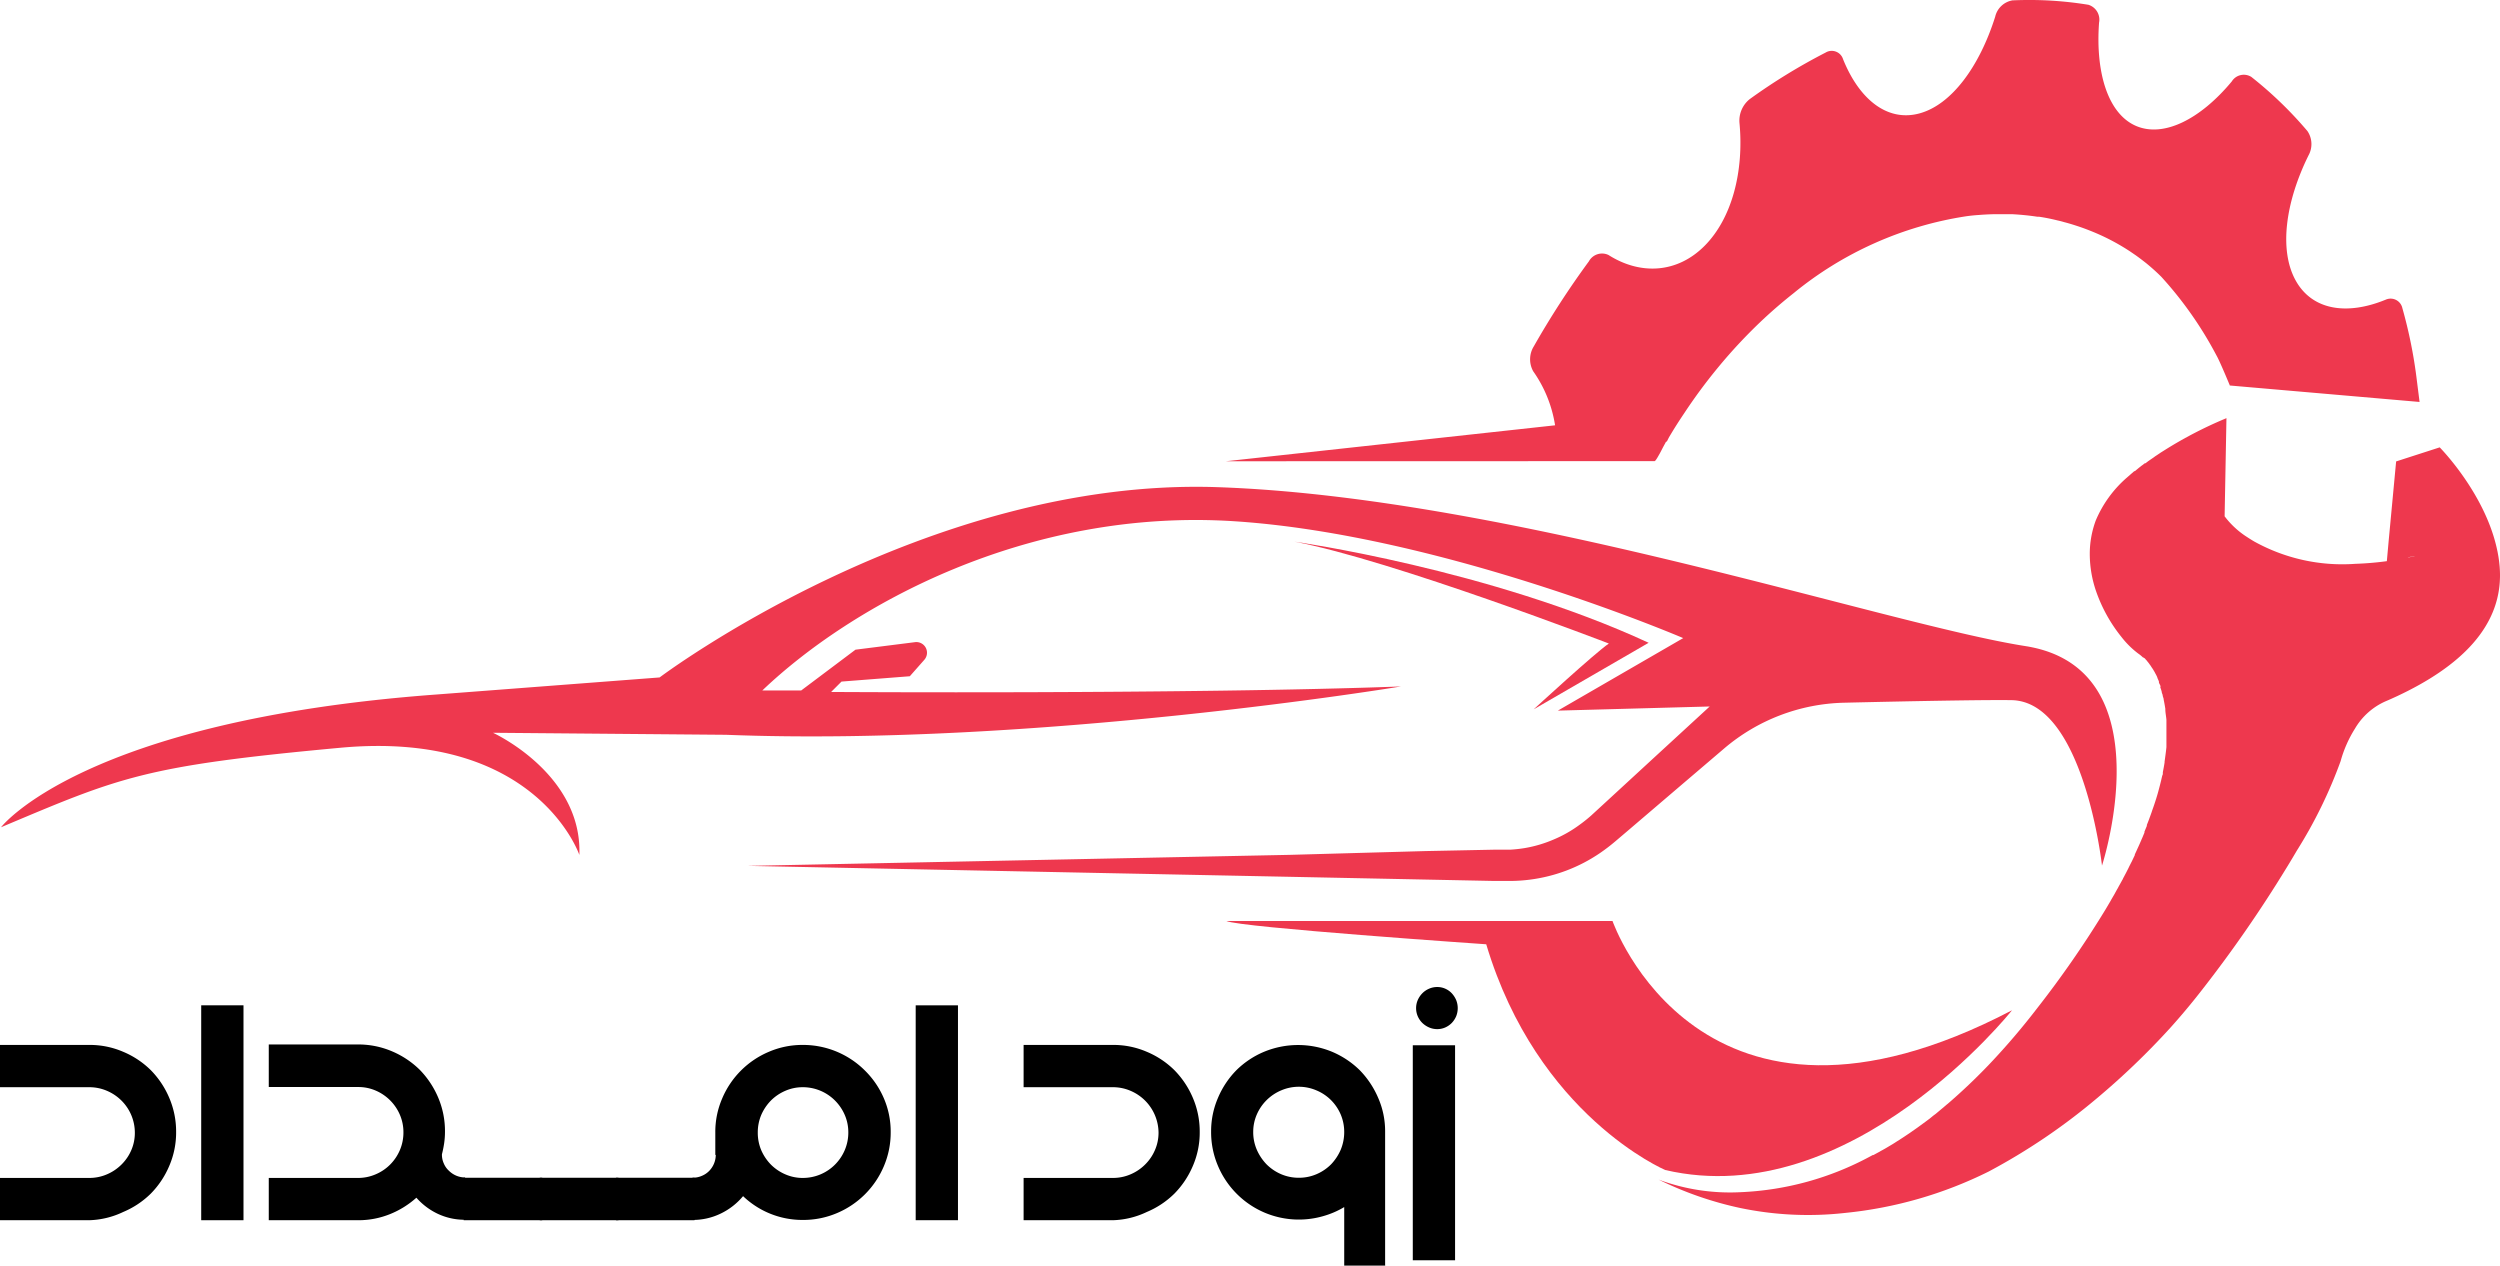 <svg xmlns="http://www.w3.org/2000/svg" id="Layer_1" data-name="Layer 1" viewBox="0 0 271.98 137.69"><title>zodemdad-logo</title><path d="M70.27,101.72l25.36.22c33.74,1.32,73.43-5.26,73.43-5.26-23.08.86-62,.6-62,.6l1.13-1.13,7.43-.58,1.58-1.79a1.16,1.16,0,0,0-1-1.92l-6.49.82-5.91,4.44H99.57c9.64-9.2,28.76-19.89,51.39-18.41s48.8,12.71,48.8,12.71l-13.64,7.89,16.52-.45-6.1,5.61-5.43,5-1.36,1.25a15.31,15.31,0,0,1-1.25,1,13.42,13.42,0,0,1-2.83,1.61,13.74,13.74,0,0,1-3.13.93,15,15,0,0,1-1.64.18l-.41,0h-1.38l-7.39.15L157,115l-59.05,1.2L157,117.39l14.76.3,7.39.15.92,0h1a17.48,17.48,0,0,0,2-.14,17.44,17.44,0,0,0,7.63-2.89,19.71,19.71,0,0,0,1.64-1.25l1.4-1.19,5.62-4.8,4.83-4.12a20.87,20.87,0,0,1,13.06-5c8.09-.19,15.35-.32,18.21-.28,7.88.11,9.86,18,9.86,18s7-21.47-8.33-23.88S180.87,76.09,149.09,75,88.4,95.7,88.4,95.7L64.08,97.56C25.62,100.41,16.75,112,16.75,112c13-5.48,15.55-6.68,36.92-8.65s26,11.66,26,11.66C80,106.16,70.27,101.72,70.27,101.72Z" transform="translate(-16.64 -22)" fill="#ee384e"></path><path d="M196,91.93c-17.29-8-38.53-11-38.53-11,10.6,2,34.2,11.08,34.2,11.08-1.48,1-8.18,7.16-8.18,7.16Z" transform="translate(-16.64 -22)" fill="#ee384e"></path><path d="M288.58,83.63a14.3,14.3,0,0,0-.35-2.16c-1.41-6-6.17-10.8-6.17-10.8l-4.74,1.53-.81,8.62-.2,2.23a33.77,33.77,0,0,1-3.43.29,19.76,19.76,0,0,1-11-2.43c-.36-.21-.68-.42-1-.63a9.39,9.39,0,0,1-2.22-2.11l.2-10.68h0v0l-.16.07a44.92,44.92,0,0,0-6.5,3.37l-.51.32-.13.09-.33.22,0,0-.11.07-.16.12-.61.42-.3.23-.07,0-.08.06-.18.14-.13.09-.16.13h0l-.09.07-.18.15-.27.22,0,0a.18.18,0,0,1-.07,0,.46.46,0,0,1-.07.07l-.71.62a12.71,12.71,0,0,0-3.4,4.68,10.46,10.46,0,0,0-.65,3.67,12.51,12.51,0,0,0,.68,4,16.63,16.63,0,0,0,2.77,5,9.67,9.67,0,0,0,1.82,1.8,3.27,3.27,0,0,1,.36.28l0,0,.08.07,0,0,.07.07.05,0,.07.07.05,0a.23.23,0,0,0,.07.07l.05.07.07.07.06.07.06.08.07.08.06.08.07.09.06.09.07.09.06.09.07.11.06.09a.41.41,0,0,1,.07.11.86.86,0,0,1,.07.1l.06.11.07.11.06.12.06.11q.09.16.18.36l0,.05c.06.12.11.25.17.38l0,.07c0,.13.11.27.16.41s0,.07,0,.11l0,.09a3.68,3.68,0,0,1,.15.47c0,.11.07.23.1.34v0c0,.14.08.29.11.44l0,.06c.07.33.13.68.18,1v.06c0,.36.09.75.12,1.15v.07q0,.6,0,1.26v.08c0,.22,0,.45,0,.68,0,0,0,.1,0,.16s0,.16,0,.24,0,.26,0,.39v.08c-.05.5-.12,1-.2,1.58,0,0,0,.06,0,.09-.05.34-.12.7-.19,1.06l0,.08c0,.1,0,.2-.07.3a1.74,1.74,0,0,1-.05.22l-.06.27c-.1.42-.21.84-.33,1.28h0c-.12.44-.26.88-.41,1.33v0c-.08.24-.17.49-.26.74a2.25,2.25,0,0,1-.08.24c-.06.18-.13.36-.2.55l-.05.14c-.07.19-.15.39-.23.59l0,.1-.26.63,0,.1-.25.6a2.29,2.29,0,0,0-.1.23l-.21.48c-.16.35-.32.71-.49,1.07l0,.07v0l-.3.63,0,0-.3.59-.1.21-.25.49-.34.64s0,.07-.05.1c-.14.27-.29.53-.44.8a2,2,0,0,1-.14.25l-.34.62-.09.15c-.09.16-.19.32-.28.49l-.23.39c-.17.29-.34.58-.52.87a111.28,111.28,0,0,1-7.26,10.45,76.51,76.51,0,0,1-5.12,6c-1.55,1.63-3.09,3.08-4.6,4.38l-.08.06-.21.18-1,.84,0,0-.27.2-.39.32-.47.35,0,0-.89.65,0,0-.83.58c-.36.24-.71.48-1.06.7l-.1.07-.17.1-.34.22-.21.13-.32.19-.2.12-.29.17-.36.2h0a1,1,0,0,0-.17.1h0l-.72.39-.07,0-.26.14a32.52,32.52,0,0,1-14.11,3.9,22.23,22.23,0,0,1-8.93-1.37,38.22,38.22,0,0,0,8.88,3.09,36.08,36.08,0,0,0,11.38.54A45.05,45.05,0,0,0,233,149.45a67.11,67.11,0,0,0,11.7-7.91,81.68,81.68,0,0,0,8.05-7.72c1.09-1.21,2.22-2.55,3.35-4a140.63,140.63,0,0,0,9.37-13.53c.37-.6.72-1.19,1.06-1.77a50.77,50.77,0,0,0,4.75-9.71,13.23,13.23,0,0,1,1.56-3.54,7.26,7.26,0,0,1,3.39-3c.41-.17.82-.36,1.23-.55C284,94.65,289.13,90.22,288.58,83.63Zm-9.27-1.12-.39.08-.25.06-.1,0,.35-.08.39-.08h0Z" transform="translate(-16.64 -22)" fill="#ee384e"></path><path d="M235.53,131.91c-33.94,17.77-43.46-9.71-43.46-9.71h-42c1.41.69,28.26,2.53,28.26,2.53,5.58,18.67,19.48,24.56,19.48,24.56C218,154,235.53,131.91,235.53,131.91Z" transform="translate(-16.64 -22)" fill="#ee384e"></path><path d="M187,72.17h9.64c.08,0,.26-.28.47-.66l.12-.21c.18-.34.37-.72.53-1l.11-.21L198,70c.1-.21.19-.38.22-.44.27-.45.54-.9.82-1.34s.57-.88.86-1.31a57.82,57.82,0,0,1,3.64-4.92,56.12,56.12,0,0,1,4.95-5.28q1.59-1.48,3.3-2.83a38.9,38.9,0,0,1,18.68-8.34c.48-.07.95-.12,1.43-.15q1.08-.09,2.16-.09c.48,0,1,0,1.44,0,.94.05,1.87.14,2.79.28l.19,0c.68.1,1.36.24,2,.4.23.05.47.11.7.18.47.12.93.26,1.39.41s.91.31,1.36.49a23.66,23.66,0,0,1,4.47,2.31l.6.41c.39.28.77.57,1.15.87.56.46,1.1.94,1.62,1.46a41,41,0,0,1,6,8.55h0c.36.61,1.46,3.28,1.46,3.28l20.64,1.79-.29-2.29A51.34,51.34,0,0,0,278,55.53a1.31,1.31,0,0,0-1.81-.93c-4.28,1.76-8.07,1.13-9.84-2.16s-1.07-8.45,1.43-13.52a2.53,2.53,0,0,0-.11-2.66,42.41,42.41,0,0,0-6.1-5.89,1.54,1.54,0,0,0-2.13.49C256,35,252,37,249,35.69s-4.4-5.72-4-11.22a1.69,1.69,0,0,0-1.16-1.95,40,40,0,0,0-8.26-.48,2.34,2.34,0,0,0-1.88,1.78c-1.71,5.42-4.74,9.55-8.21,10.51s-6.55-1.45-8.34-5.89a1.29,1.29,0,0,0-1.9-.72A64.32,64.32,0,0,0,207,32.78a3,3,0,0,0-1.12,2.58c.5,5.25-.8,10.37-3.79,13.38s-7,3.2-10.46,1a1.63,1.63,0,0,0-2.13.69,94.74,94.74,0,0,0-6,9.26,2.67,2.67,0,0,0-.06,2.7,13.92,13.92,0,0,1,2.38,5.88l-35.81,3.91Z" transform="translate(-16.64 -22)" fill="#ee384e"></path><path d="M26.36,154.75H16.64v-4.6h9.72a4.8,4.8,0,0,0,1.91-.39,5,5,0,0,0,1.58-1.06,4.93,4.93,0,0,0,1.07-1.56,4.72,4.72,0,0,0,.39-1.9,4.93,4.93,0,0,0-1.46-3.51,5,5,0,0,0-1.58-1.06,4.8,4.8,0,0,0-1.91-.39H16.64v-4.6h9.72a9.15,9.15,0,0,1,3.69.75,9.46,9.46,0,0,1,3,2,9.67,9.67,0,0,1,2,3,9.31,9.31,0,0,1,.75,3.73,9.15,9.15,0,0,1-.75,3.69,9.63,9.63,0,0,1-2,3,9.46,9.46,0,0,1-3,2A9.15,9.15,0,0,1,26.36,154.75Z" transform="translate(-16.64 -22)"></path><path d="M43.13,154.75h-4.6V131.37h4.6Z" transform="translate(-16.64 -22)"></path><path d="M61.94,152.3a9.74,9.74,0,0,1-2.88,1.79,9.15,9.15,0,0,1-3.49.66H45.88v-4.6h9.69a4.79,4.79,0,0,0,1.93-.39,4.93,4.93,0,0,0,1.58-1.06,5,5,0,0,0,1.06-1.57,4.87,4.87,0,0,0,.39-1.94,4.78,4.78,0,0,0-.39-1.92,5,5,0,0,0-2.62-2.62,4.72,4.72,0,0,0-1.9-.39H45.88v-4.63h9.69a9.31,9.31,0,0,1,3.73.75,9.67,9.67,0,0,1,3,2,9.79,9.79,0,0,1,2,3,9.34,9.34,0,0,1,.75,3.73,8.73,8.73,0,0,1-.09,1.27,11.93,11.93,0,0,1-.24,1.19,2.28,2.28,0,0,0,.2,1,2.21,2.21,0,0,0,.55.79,2.52,2.52,0,0,0,1.77.74v4.6a6.85,6.85,0,0,1-3-.66A7.16,7.16,0,0,1,61.94,152.3Z" transform="translate(-16.64 -22)"></path><path d="M67.08,150.13h8.55v4.62H67.08Z" transform="translate(-16.64 -22)"></path><path d="M75.36,150.13h8.56v4.62H75.36Z" transform="translate(-16.64 -22)"></path><path d="M83.65,150.13H92.2v4.62H83.65Z" transform="translate(-16.64 -22)"></path><path d="M94.46,147.65v-2.46a9.15,9.15,0,0,1,.75-3.69,9.53,9.53,0,0,1,5.07-5.07,9.2,9.2,0,0,1,3.7-.75,9.52,9.52,0,0,1,6.76,2.79,9.49,9.49,0,0,1,2.05,3,9.15,9.15,0,0,1,.75,3.69,9.31,9.31,0,0,1-.75,3.73,9.57,9.57,0,0,1-5.08,5.08,9.38,9.38,0,0,1-3.73.75,9.33,9.33,0,0,1-6.5-2.59,7.2,7.2,0,0,1-2.44,1.9,6.93,6.93,0,0,1-3.06.69v-4.6a2.37,2.37,0,0,0,1-.19,2.41,2.41,0,0,0,.79-.52,2.52,2.52,0,0,0,.74-1.77Zm4.62-2.46v.05a4.88,4.88,0,0,0,.38,1.9,5.22,5.22,0,0,0,1.05,1.56,5,5,0,0,0,1.57,1.06,4.68,4.68,0,0,0,1.9.39,4.93,4.93,0,0,0,3.5-1.45,5,5,0,0,0,1.06-1.57,4.87,4.87,0,0,0,.39-1.94,4.72,4.72,0,0,0-.39-1.9,5.07,5.07,0,0,0-1.06-1.56,4.93,4.93,0,0,0-3.5-1.45,4.68,4.68,0,0,0-1.9.39,5,5,0,0,0-1.57,1.06,5.22,5.22,0,0,0-1.05,1.56A4.88,4.88,0,0,0,99.08,145.19Z" transform="translate(-16.64 -22)"></path><path d="M120.86,154.75h-4.6V131.37h4.6Z" transform="translate(-16.64 -22)"></path><path d="M137.73,154.75H128v-4.6h9.72a4.8,4.8,0,0,0,1.91-.39,5,5,0,0,0,1.58-1.06,4.93,4.93,0,0,0,1.07-1.56,4.72,4.72,0,0,0,.4-1.9,5,5,0,0,0-1.47-3.51,5,5,0,0,0-1.58-1.06,4.8,4.8,0,0,0-1.91-.39H128v-4.6h9.72a9.15,9.15,0,0,1,3.69.75,9.46,9.46,0,0,1,3,2,9.67,9.67,0,0,1,2,3,9.31,9.31,0,0,1,.75,3.73,9.15,9.15,0,0,1-.75,3.69,9.63,9.63,0,0,1-2,3,9.46,9.46,0,0,1-3,2A9.15,9.15,0,0,1,137.73,154.75Z" transform="translate(-16.64 -22)"></path><path d="M167.48,159.69h-4.6v-6.37a9.42,9.42,0,0,1-2.34,1,9.56,9.56,0,0,1-6.31-.39,9.57,9.57,0,0,1-5.08-5.08,9.34,9.34,0,0,1-.75-3.73,9.15,9.15,0,0,1,.75-3.69,9.63,9.63,0,0,1,2-3,9.49,9.49,0,0,1,3-2,9.67,9.67,0,0,1,7.42,0,9.63,9.63,0,0,1,3,2,9.84,9.84,0,0,1,2,3,9,9,0,0,1,.76,3.69v14.56Zm-9.54-9.56a4.79,4.79,0,0,0,1.93-.39,5,5,0,0,0,1.58-1.07,5.37,5.37,0,0,0,1.05-1.59,5,5,0,0,0,.38-1.93,4.88,4.88,0,0,0-.38-1.9,5,5,0,0,0-1.05-1.56,4.93,4.93,0,0,0-1.58-1.06,4.86,4.86,0,0,0-3.86,0,5,5,0,0,0-2.64,2.62,4.72,4.72,0,0,0-.39,1.9,4.82,4.82,0,0,0,.39,1.93,5.39,5.39,0,0,0,1.06,1.59,5.07,5.07,0,0,0,1.58,1.07A4.82,4.82,0,0,0,157.94,150.13Z" transform="translate(-16.64 -22)"></path><path d="M174.94,159.11h-4.6V135.72h4.6ZM173,129.38a2.12,2.12,0,0,1,.87.18,2.18,2.18,0,0,1,.71.5,2.62,2.62,0,0,1,.48.74,2.36,2.36,0,0,1,0,1.76,2.44,2.44,0,0,1-.48.73,2.31,2.31,0,0,1-.71.49,2.12,2.12,0,0,1-.87.18,2.16,2.16,0,0,1-.88-.18,2.45,2.45,0,0,1-.74-.49,2.31,2.31,0,0,1-.5-.73,2.24,2.24,0,0,1,0-1.76,2.48,2.48,0,0,1,.5-.74,2.3,2.3,0,0,1,.74-.5A2.16,2.16,0,0,1,173,129.38Z" transform="translate(-16.64 -22)"></path></svg>